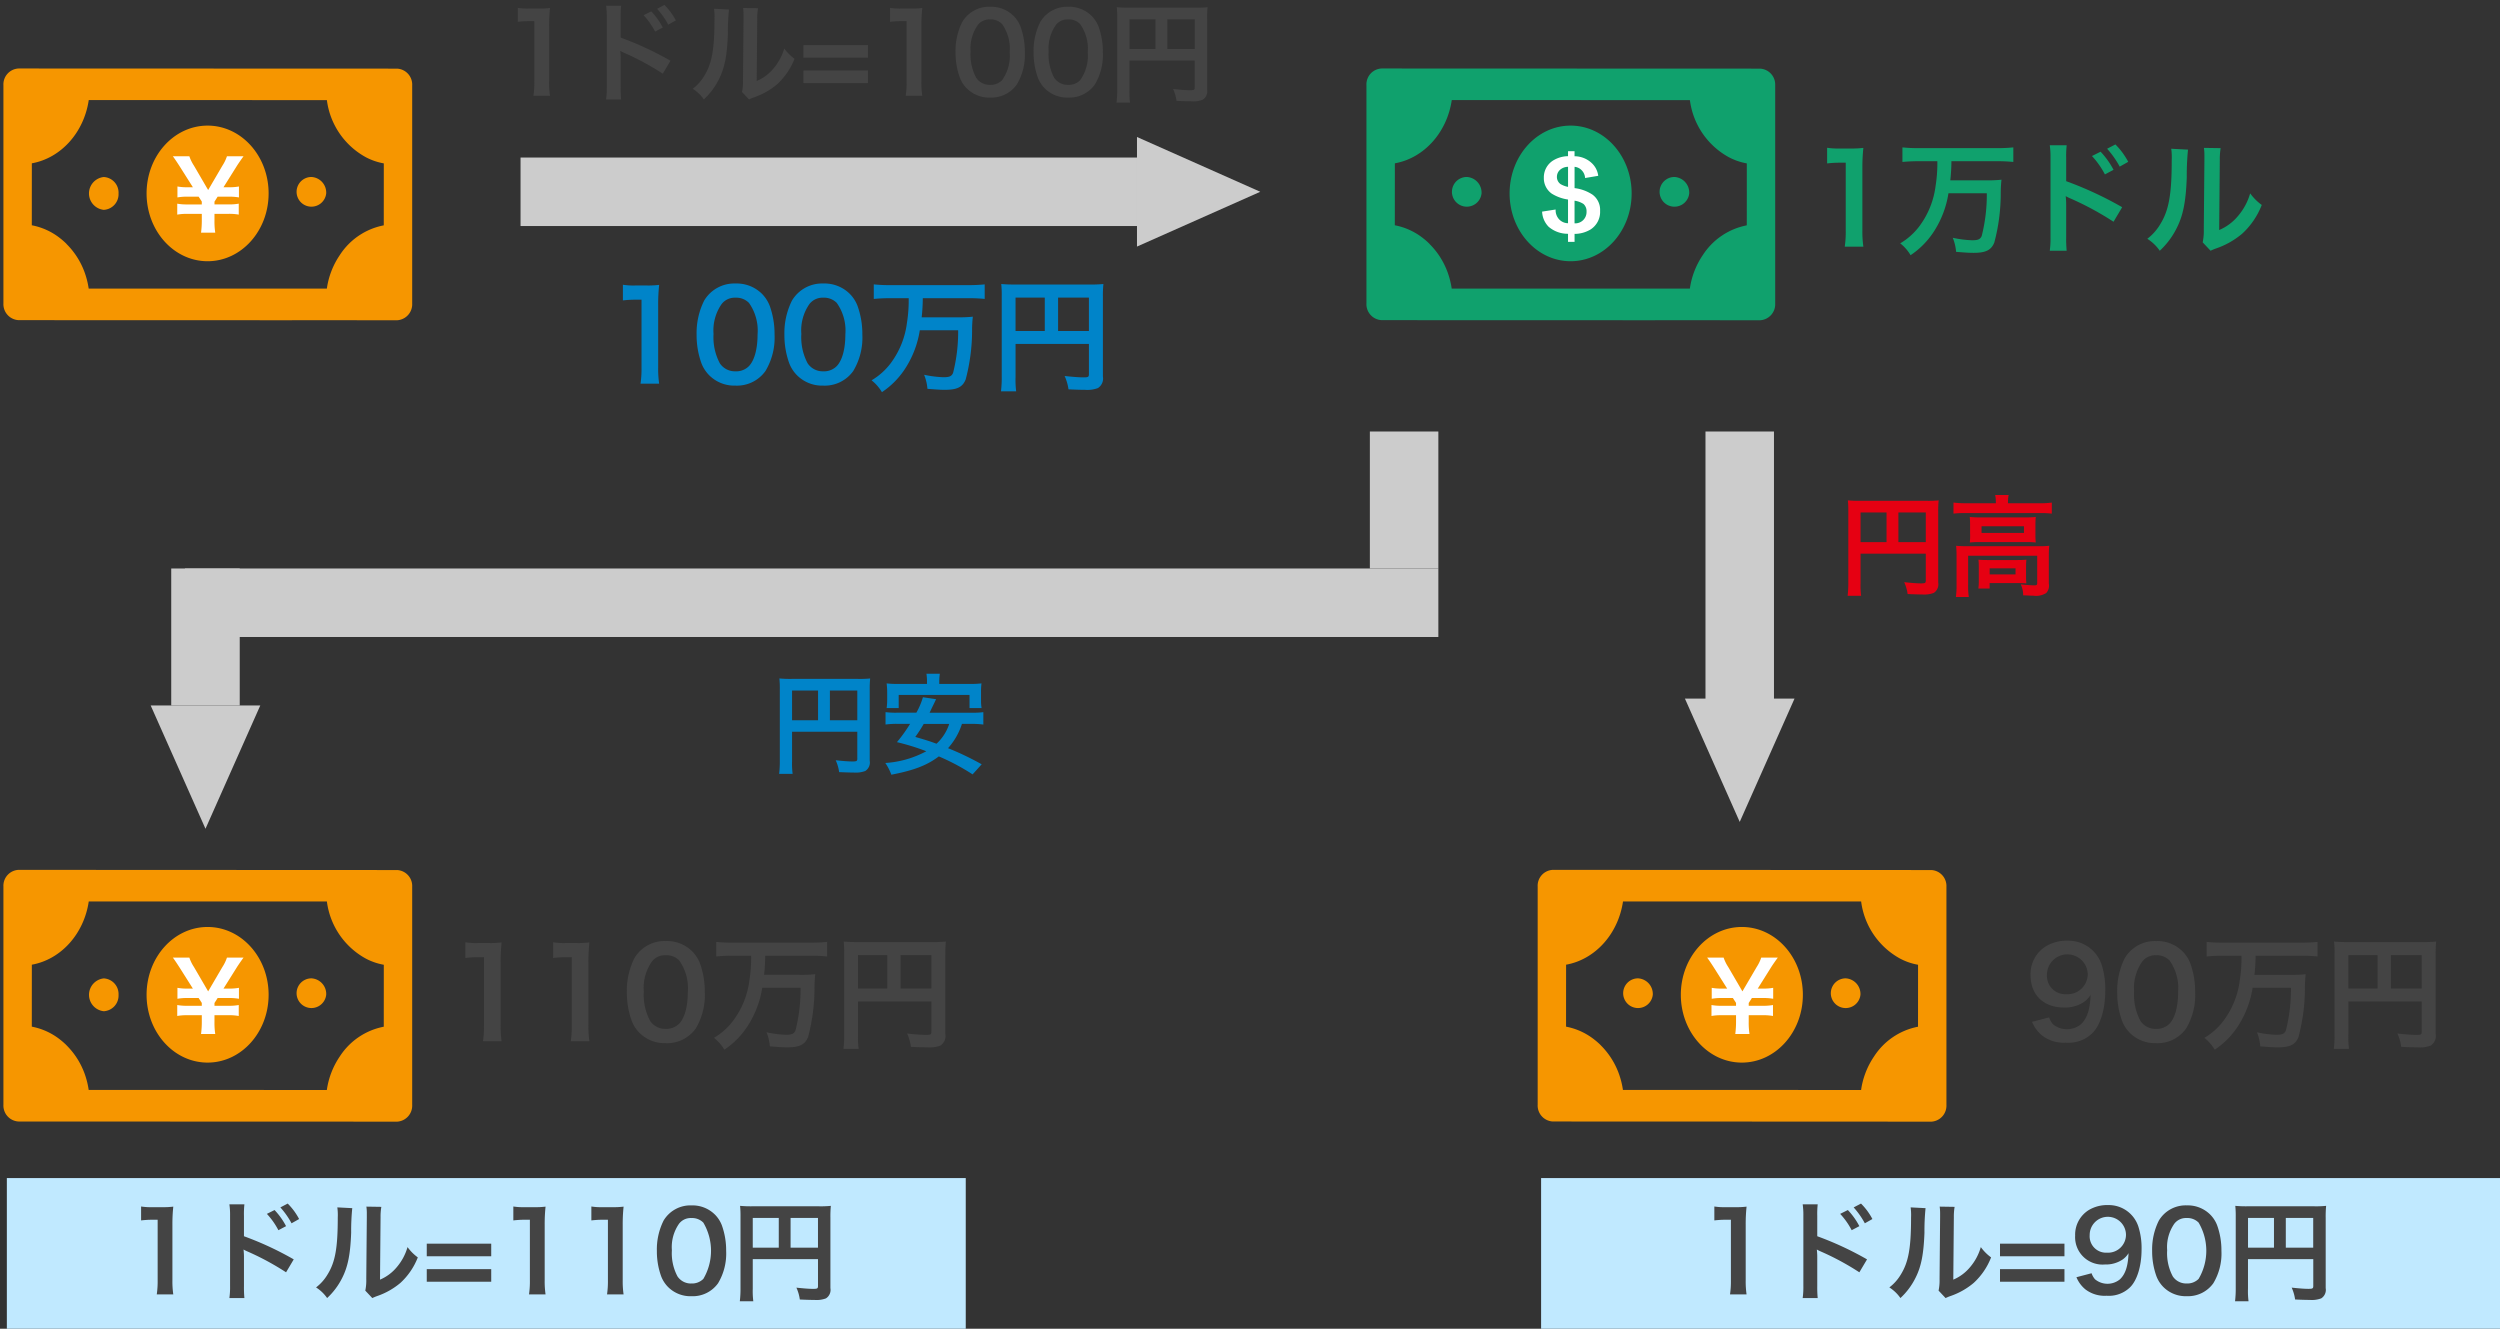 <svg xmlns="http://www.w3.org/2000/svg" width="365" height="194" viewBox="0 0 365 194"><rect x="0" y="0" width="365" height="194" fill="#333333" stroke="none"/><defs><style>.cls-1 { fill: #c0e9ff; } .cls-2 { fill: #444; } .cls-2, .cls-3, .cls-4, .cls-5, .cls-6, .cls-7, .cls-9 { fill-rule: evenodd; } .cls-3 { fill: #f69600; } .cls-4 { fill: #fff; } .cls-5 { fill: #e60012; } .cls-6 { fill: #0084c9; } .cls-7, .cls-8 { fill: #ccc; } .cls-9 { fill: #10a16d; }</style></defs><g id="i"><path id="長方形_2" class="cls-1" d="M225 172h140v22h-140z"/><path id="_1ドル_90円" class="cls-2" d="M255 188.99a13.418 13.418 0 0 1-.128-2.081v-8.1a24.127 24.127 0 0 1 .128-2.641 11.636 11.636 0 0 1-1.632.08h-1.473a8.91 8.91 0 0 1-1.6-.1v2.033a14.259 14.259 0 0 1 1.649-.1h.768v8.819a13.286 13.286 0 0 1-.128 2.081h2.416zm10.384.528a16.414 16.414 0 0 1-.064-1.776v-4.226a9.14 9.14 0 0 0-.064-1.088 5.17 5.17 0 0 0 .544.272 38.832 38.832 0 0 1 5.666 3.057l1.121-1.889a46.613 46.613 0 0 0-7.267-3.377v-2.977a13.267 13.267 0 0 1 .064-1.681h-2.193a10.493 10.493 0 0 1 .1 1.633v10.26a11.669 11.669 0 0 1-.1 1.792h2.193zm3.281-12.293a10.866 10.866 0 0 1 1.681 2.385l1.12-.592a10.37 10.37 0 0 0-1.681-2.353zm4.706.753a9.217 9.217 0 0 0-1.665-2.257l-1.072.56a11.8 11.8 0 0 1 1.632 2.321zm5.58-1.7a8.048 8.048 0 0 1 .064 1.457c0 4.481-.368 6.546-1.521 8.387a6.566 6.566 0 0 1-1.649 1.841 5.685 5.685 0 0 1 1.617 1.552 10.166 10.166 0 0 0 2.209-2.961c.832-1.648 1.184-3.457 1.3-6.578a33.46 33.46 0 0 1 .16-3.586zm4.241-.112a6.925 6.925 0 0 1 .064 1.056v.481l-.08 9.027a7.174 7.174 0 0 1-.144 1.7l1.025 1.088a6.962 6.962 0 0 1 .688-.288 10.562 10.562 0 0 0 3.409-1.92 9.928 9.928 0 0 0 2.545-3.73 6.69 6.69 0 0 1-1.5-1.505 7.815 7.815 0 0 1-1.569 2.93 6.429 6.429 0 0 1-2.449 1.824l.08-9.107a8.675 8.675 0 0 1 .112-1.521zm18.225 5.41h-9.417v1.841h9.411v-1.841zm0 3.714h-9.417v1.84h9.411v-1.84zm1.741 1.184a4.528 4.528 0 0 0 1.312 1.777 4.625 4.625 0 0 0 3.089.928 4.436 4.436 0 0 0 3.41-1.216c1.056-1.025 1.7-3.137 1.7-5.554a10.264 10.264 0 0 0-.464-3.314 4.538 4.538 0 0 0-4.4-3.153 5.235 5.235 0 0 0-2.8.7 4.222 4.222 0 0 0-2.033 3.762 4 4 0 0 0 4.354 4.209 4.35 4.35 0 0 0 2.593-.736 3.127 3.127 0 0 0 .849-.912c-.08 1.889-.449 3.041-1.249 3.809a2.862 2.862 0 0 1-3.649 0 2.673 2.673 0 0 1-.5-.88zm4.481-3.585a2.391 2.391 0 0 1-2.545-2.561 2.65 2.65 0 0 1 5.3-.048 2.625 2.625 0 0 1-2.759 2.612zm11.616 6.354a4.544 4.544 0 0 0 3.89-1.888 8.413 8.413 0 0 0 1.184-4.738 10.772 10.772 0 0 0-.624-3.714 4.5 4.5 0 0 0-1.056-1.617 4.652 4.652 0 0 0-3.378-1.3 4.55 4.55 0 0 0-4.081 2.225 9.414 9.414 0 0 0-.977 4.434 10.69 10.69 0 0 0 .625 3.681 4.486 4.486 0 0 0 1.056 1.617 4.612 4.612 0 0 0 3.357 1.303zm.016-1.856a2.348 2.348 0 0 1-2.049-1.041 7.2 7.2 0 0 1-.816-3.809 5.969 5.969 0 0 1 1.057-3.89 2.152 2.152 0 0 1 1.792-.816 2.313 2.313 0 0 1 1.745.672 8.085 8.085 0 0 1 0 8.211 2.327 2.327 0 0 1-1.733.676zm8.943-3.554h9.524v3.906c0 .384-.1.432-.72.432-.577 0-1.377-.064-2.433-.176a6.153 6.153 0 0 1 .5 1.729c.624.032 1.5.064 2.129.064a3.915 3.915 0 0 0 1.68-.225 1.463 1.463 0 0 0 .657-1.5v-10.263a15.755 15.755 0 0 1 .064-1.745 14.687 14.687 0 0 1-1.745.064h-9.74a17.223 17.223 0 0 1-1.777-.064 13.793 13.793 0 0 1 .064 1.537v10.468a15.227 15.227 0 0 1-.1 1.921h1.969a11.785 11.785 0 0 1-.08-1.857v-4.29zm3.786-1.678h-3.79v-4.337h3.79v4.337zm1.728 0v-4.337h4v4.337h-4z"/><path id="_90万円" class="cls-2" d="M296.676 149.187a5.094 5.094 0 0 0 1.476 2 5.2 5.2 0 0 0 3.475 1.044 4.987 4.987 0 0 0 3.835-1.368c1.189-1.152 1.909-3.529 1.909-6.248a11.538 11.538 0 0 0-.522-3.727 5.106 5.106 0 0 0-4.952-3.547 5.889 5.889 0 0 0-3.151.792 4.747 4.747 0 0 0-2.286 4.231c0 2.9 1.908 4.736 4.9 4.736a4.89 4.89 0 0 0 2.917-.829 3.515 3.515 0 0 0 .954-1.026c-.09 2.125-.5 3.421-1.4 4.285a3.22 3.22 0 0 1-4.105 0 2.97 2.97 0 0 1-.559-.99zm5.041-4.033a2.689 2.689 0 0 1-2.863-2.881 2.981 2.981 0 0 1 5.96-.054 2.952 2.952 0 0 1-3.097 2.935zm13.068 7.148a5.11 5.11 0 0 0 4.375-2.124 9.453 9.453 0 0 0 1.333-5.33 12.111 12.111 0 0 0-.7-4.177 5.063 5.063 0 0 0-1.189-1.819 5.229 5.229 0 0 0-3.8-1.458 5.117 5.117 0 0 0-4.591 2.5 10.587 10.587 0 0 0-1.1 4.987 12.025 12.025 0 0 0 .7 4.141 5.046 5.046 0 0 0 1.187 1.822 5.188 5.188 0 0 0 3.785 1.456zm.018-2.088a2.639 2.639 0 0 1-2.305-1.171 8.1 8.1 0 0 1-.918-4.285 6.718 6.718 0 0 1 1.188-4.375 2.425 2.425 0 0 1 2.017-.919 2.606 2.606 0 0 1 1.963.757 6.982 6.982 0 0 1 1.26 4.609c0 2.107-.45 3.781-1.26 4.627a2.617 2.617 0 0 1-1.948.757zm12.456-10.678a20.834 20.834 0 0 1-.252 3.584 12.428 12.428 0 0 1-2.395 5.941 9.572 9.572 0 0 1-2.773 2.467 6.277 6.277 0 0 1 1.513 1.729 11.941 11.941 0 0 0 3.529-3.656 14.277 14.277 0 0 0 2-5.383h5.6a24.477 24.477 0 0 1-.738 6.212c-.2.5-.522.648-1.4.648a15.721 15.721 0 0 1-2.827-.36 6.954 6.954 0 0 1 .484 2.052c1.584.126 1.962.144 2.556.144 1.783 0 2.575-.4 3.025-1.512a28.048 28.048 0 0 0 .937-7.13 17.791 17.791 0 0 1 .108-2.035 18.7 18.7 0 0 1-2.305.09h-5.168a26.849 26.849 0 0 0 .162-2.791h6.752a22.36 22.36 0 0 1 2.287.109v-2.125a22.267 22.267 0 0 1-2.305.108h-11.581a21.549 21.549 0 0 1-2.305-.108v2.125c.738-.073 1.5-.109 2.323-.109h2.773zm15.6 6.68h10.713v4.394c0 .432-.108.486-.81.486-.648 0-1.548-.072-2.737-.2a6.926 6.926 0 0 1 .558 1.944c.7.036 1.693.072 2.395.072a4.433 4.433 0 0 0 1.891-.252 1.647 1.647 0 0 0 .738-1.692v-11.54a17.715 17.715 0 0 1 .072-1.962 16.51 16.51 0 0 1-1.963.072h-10.942a19.372 19.372 0 0 1-2-.072 15.508 15.508 0 0 1 .072 1.728v11.776a17.126 17.126 0 0 1-.108 2.161h2.215a13.255 13.255 0 0 1-.09-2.089v-4.826zm4.267-1.89h-4.267v-4.88h4.267v4.88zm1.945 0v-4.88h4.5v4.88h-4.5z"/><path id="i-2" class="cls-3" d="M259.266 163.75l4.723.007h9.082l8.915.006a2.342 2.342 0 0 0 2.193-2.45v-31.849a2.332 2.332 0 0 0-2.2-2.438l-55.279-.026a2.322 2.322 0 0 0-2.2 2.436v31.855a2.333 2.333 0 0 0 2.192 2.446l9.632.008h6.771zm-25.58-11.169a10.5 10.5 0 0 0-.837-.741l-.031-.024a9.545 9.545 0 0 0-4.175-1.926l.006-9.045c4.262-.766 7.612-4.5 8.31-9.235l34.768.008a11.1 11.1 0 0 0 5.688 8.337 8.912 8.912 0 0 0 2.62.9v3.721l-.005 5.324a9.867 9.867 0 0 0-6.416 4.338 11.6 11.6 0 0 0-1.894 4.9h-6.064l-7.594-.006h-21.113a12.126 12.126 0 0 0-.632-2.477 11.206 11.206 0 0 0-2.583-4.02l-.048-.054zm29.533-7.342c0 5.469-3.989 9.9-8.909 9.9s-8.908-4.433-8.908-9.9 3.988-9.9 8.908-9.9 8.909 4.431 8.909 9.9zm-21.912 0a2.168 2.168 0 1 1-2.156-2.4 2.285 2.285 0 0 1 2.156 2.4zm30.319 0a2.169 2.169 0 1 1-2.156-2.4 2.285 2.285 0 0 1 2.156 2.4z"/><path id="_" class="cls-4" d="M255.426 150.966a10.69 10.69 0 0 1-.113-1.793v-.952h2.074a7.658 7.658 0 0 1 1.47.112v-1.6a7.658 7.658 0 0 1-1.47.112h-2.074v-.406l.463-.729h1.639a7.658 7.658 0 0 1 1.47.112v-1.6a7.474 7.474 0 0 1-1.47.112h-.785l1.933-3.082c.252-.406.813-1.2 1-1.443h-2.424a5.92 5.92 0 0 1-.672 1.387l-2.073 3.544-2.073-3.558a5.932 5.932 0 0 1-.672-1.373h-2.41c.21.266.575.813.981 1.443l1.947 3.082h-.785a7.384 7.384 0 0 1-1.47-.112v1.6a7.474 7.474 0 0 1 1.47-.112h1.618l.462.715v.42h-2.115a7.565 7.565 0 0 1-1.47-.112v1.6a7.565 7.565 0 0 1 1.47-.112h2.115v.952a13.648 13.648 0 0 1-.112 1.793h2.074z"/></g><g id="i-3"><path id="長方形_2-2" class="cls-1" d="M1 172h140v22h-140z"/><path id="_1ドル_110円" class="cls-2" d="M25.3 188.99a13.418 13.418 0 0 1-.128-2.081v-8.1a24.127 24.127 0 0 1 .128-2.641 11.645 11.645 0 0 1-1.633.08h-1.467a8.9 8.9 0 0 1-1.6-.1v2.033a14.24 14.24 0 0 1 1.649-.1h.768v8.819a13.273 13.273 0 0 1-.128 2.081h2.411zm10.383.528a16.414 16.414 0 0 1-.064-1.776v-4.226a9.14 9.14 0 0 0-.064-1.088 5.171 5.171 0 0 0 .544.272 38.864 38.864 0 0 1 5.666 3.057l1.12-1.889a46.584 46.584 0 0 0-7.267-3.377v-2.977a13.267 13.267 0 0 1 .064-1.681h-2.191a10.493 10.493 0 0 1 .1 1.633v10.26a11.669 11.669 0 0 1-.1 1.792h2.193zm3.281-12.293a10.831 10.831 0 0 1 1.681 2.385l1.12-.592a10.4 10.4 0 0 0-1.681-2.353zm4.706.753a9.239 9.239 0 0 0-1.665-2.257l-1.072.56a11.8 11.8 0 0 1 1.633 2.321zm5.58-1.7a8.048 8.048 0 0 1 .064 1.457c0 4.481-.368 6.546-1.521 8.387a6.578 6.578 0 0 1-1.649 1.841 5.7 5.7 0 0 1 1.617 1.552 10.181 10.181 0 0 0 2.209-2.961c.832-1.648 1.184-3.457 1.3-6.578a33.46 33.46 0 0 1 .16-3.586zm4.242-.112a6.925 6.925 0 0 1 .064 1.056v.481l-.08 9.027a7.167 7.167 0 0 1-.144 1.7l1.024 1.088a6.973 6.973 0 0 1 .688-.288 10.573 10.573 0 0 0 3.409-1.92 9.938 9.938 0 0 0 2.547-3.73 6.691 6.691 0 0 1-1.5-1.505 7.825 7.825 0 0 1-1.569 2.93 6.436 6.436 0 0 1-2.449 1.824l.08-9.107a8.663 8.663 0 0 1 .112-1.521zm18.225 5.41h-9.411v1.841h9.412v-1.841zm0 3.714h-9.411v1.84h9.412v-1.84zm7.935 3.7a13.418 13.418 0 0 1-.128-2.081v-8.1a24.127 24.127 0 0 1 .128-2.641 11.644 11.644 0 0 1-1.633.08h-1.472a8.9 8.9 0 0 1-1.6-.1v2.033a14.241 14.241 0 0 1 1.649-.1h.768v8.819a13.273 13.273 0 0 1-.128 2.081h2.417zm11.392 0a13.4 13.4 0 0 1-.128-2.081v-8.1a24.1 24.1 0 0 1 .128-2.641 11.647 11.647 0 0 1-1.633.08h-1.472a8.9 8.9 0 0 1-1.6-.1v2.033a14.24 14.24 0 0 1 1.649-.1h.768v8.819a13.286 13.286 0 0 1-.128 2.081h2.417zm9.9.256a4.545 4.545 0 0 0 3.89-1.888 8.413 8.413 0 0 0 1.184-4.738 10.772 10.772 0 0 0-.624-3.714 4.484 4.484 0 0 0-1.057-1.617 4.648 4.648 0 0 0-3.377-1.3 4.55 4.55 0 0 0-4.081 2.225 9.423 9.423 0 0 0-.976 4.434 10.711 10.711 0 0 0 .624 3.681 4.487 4.487 0 0 0 1.056 1.617 4.613 4.613 0 0 0 3.364 1.3zm.016-1.856a2.346 2.346 0 0 1-2.049-1.041 7.2 7.2 0 0 1-.816-3.809 5.973 5.973 0 0 1 1.056-3.89 2.153 2.153 0 0 1 1.793-.816 2.315 2.315 0 0 1 1.745.672 8.085 8.085 0 0 1 0 8.211 2.328 2.328 0 0 1-1.726.673zm8.943-3.554h9.524v3.906c0 .384-.1.432-.72.432-.577 0-1.377-.064-2.433-.176a6.153 6.153 0 0 1 .5 1.729c.624.032 1.5.064 2.129.064a3.915 3.915 0 0 0 1.68-.225 1.464 1.464 0 0 0 .657-1.5v-10.266a15.755 15.755 0 0 1 .064-1.745 14.7 14.7 0 0 1-1.745.064h-9.732a17.211 17.211 0 0 1-1.777-.064 13.793 13.793 0 0 1 .064 1.537v10.468a15.227 15.227 0 0 1-.1 1.921h1.969a11.785 11.785 0 0 1-.08-1.857v-4.29zm3.794-1.681h-3.794v-4.337h3.797v4.337zm1.728 0v-4.337h4v4.337h-4z"/><path id="_110万円" class="cls-2" d="M73.236 152.014a15.081 15.081 0 0 1-.144-2.341v-9.11a27.1 27.1 0 0 1 .144-2.971 13.1 13.1 0 0 1-1.837.09h-1.656a10.008 10.008 0 0 1-1.8-.108v2.287a16.017 16.017 0 0 1 1.855-.108h.864v9.92a14.933 14.933 0 0 1-.144 2.341h2.719zm12.816 0a15.093 15.093 0 0 1-.144-2.341v-9.11a27.128 27.128 0 0 1 .144-2.971 13.1 13.1 0 0 1-1.837.09h-1.656a10.009 10.009 0 0 1-1.8-.108v2.287a16.018 16.018 0 0 1 1.855-.108h.864v9.92a14.946 14.946 0 0 1-.144 2.341h2.719zm11.141.286a5.111 5.111 0 0 0 4.375-2.124 9.461 9.461 0 0 0 1.333-5.33 12.087 12.087 0 0 0-.7-4.177 5.046 5.046 0 0 0-1.188-1.819 5.23 5.23 0 0 0-3.8-1.458 5.119 5.119 0 0 0-4.591 2.5 10.6 10.6 0 0 0-1.1 4.987 12.046 12.046 0 0 0 .7 4.141 5.046 5.046 0 0 0 1.188 1.819 5.188 5.188 0 0 0 3.783 1.461zm.018-2.088a2.637 2.637 0 0 1-2.3-1.171 8.1 8.1 0 0 1-.918-4.285 6.716 6.716 0 0 1 1.188-4.375 2.423 2.423 0 0 1 2.017-.919 2.6 2.6 0 0 1 1.963.757 6.981 6.981 0 0 1 1.26 4.609c0 2.107-.45 3.781-1.26 4.627a2.614 2.614 0 0 1-1.95.759zm12.456-10.678a20.834 20.834 0 0 1-.252 3.584 12.438 12.438 0 0 1-2.4 5.941 9.586 9.586 0 0 1-2.773 2.467 6.257 6.257 0 0 1 1.512 1.729 11.933 11.933 0 0 0 3.53-3.656 14.277 14.277 0 0 0 2-5.383h5.6a24.477 24.477 0 0 1-.738 6.212c-.2.5-.523.648-1.405.648a15.721 15.721 0 0 1-2.827-.36 6.984 6.984 0 0 1 .486 2.052c1.585.126 1.963.144 2.557.144 1.783 0 2.575-.4 3.025-1.512a28.014 28.014 0 0 0 .936-7.13 17.791 17.791 0 0 1 .108-2.035 18.668 18.668 0 0 1-2.3.09h-5.168a26.849 26.849 0 0 0 .162-2.791h6.752a22.36 22.36 0 0 1 2.287.109v-2.123a22.267 22.267 0 0 1-2.3.108h-11.583a21.549 21.549 0 0 1-2.305-.108v2.125c.738-.073 1.5-.109 2.323-.109h2.773zm15.605 6.68h10.713v4.394c0 .432-.108.486-.81.486-.648 0-1.549-.072-2.737-.2a6.926 6.926 0 0 1 .558 1.944c.7.036 1.693.072 2.395.072a4.436 4.436 0 0 0 1.891-.252 1.647 1.647 0 0 0 .738-1.692v-11.538a17.715 17.715 0 0 1 .072-1.962 16.521 16.521 0 0 1-1.963.072h-10.947a19.359 19.359 0 0 1-2-.072 15.508 15.508 0 0 1 .072 1.728v11.776a17.126 17.126 0 0 1-.108 2.161h2.215a13.255 13.255 0 0 1-.09-2.089v-4.826zm4.267-1.89h-4.267v-4.88h4.267v4.88zm1.945 0v-4.88h4.5v4.88h-4.5z"/><path id="i-4" class="cls-3" d="M35.266 163.75l4.723.007h9.082l8.915.006a2.343 2.343 0 0 0 2.194-2.45v-31.849a2.331 2.331 0 0 0-2.2-2.438l-55.28-.026a2.322 2.322 0 0 0-2.2 2.436v31.855a2.334 2.334 0 0 0 2.19 2.449l9.632.008h6.771zm-25.58-11.169a10.693 10.693 0 0 0-.837-.741l-.032-.024a9.541 9.541 0 0 0-4.174-1.926l.005-9.045c4.262-.766 7.612-4.5 8.31-9.235l34.768.008a11.1 11.1 0 0 0 5.688 8.337 8.9 8.9 0 0 0 2.62.9v3.721l-.004 5.324a9.868 9.868 0 0 0-6.417 4.338 11.614 11.614 0 0 0-1.894 4.9h-6.063l-7.594-.006h-21.113a12.21 12.21 0 0 0-.632-2.477 11.217 11.217 0 0 0-2.583-4.02zm29.532-7.342c0 5.469-3.988 9.9-8.908 9.9s-8.908-4.433-8.908-9.9 3.988-9.9 8.908-9.9 8.909 4.431 8.909 9.9zm-21.911 0a2.285 2.285 0 0 1-2.156 2.4 2.41 2.41 0 0 1 0-4.793 2.286 2.286 0 0 1 2.157 2.393zm30.318 0a2.168 2.168 0 1 1-2.156-2.4 2.285 2.285 0 0 1 2.157 2.4z"/><path id="_2" class="cls-4" d="M31.426 150.966a10.811 10.811 0 0 1-.112-1.793v-.952h2.073a7.667 7.667 0 0 1 1.471.112v-1.6a7.667 7.667 0 0 1-1.471.112h-2.073v-.406l.462-.729h1.639a7.665 7.665 0 0 1 1.471.112v-1.6a7.481 7.481 0 0 1-1.471.112h-.785l1.933-3.082c.252-.406.813-1.2.995-1.443h-2.423a5.921 5.921 0 0 1-.672 1.387l-2.073 3.544-2.073-3.558a5.933 5.933 0 0 1-.672-1.373h-2.411c.21.266.574.813.98 1.443l1.947 3.082h-.784a7.391 7.391 0 0 1-1.471-.112v1.6a7.481 7.481 0 0 1 1.471-.112h1.623l.462.715v.42h-2.113a7.574 7.574 0 0 1-1.471-.112v1.6a7.574 7.574 0 0 1 1.471-.112h2.115v.952a13.63 13.63 0 0 1-.112 1.793h2.073z"/></g><g id="arrow"><path id="円高" class="cls-5" d="M271.642 80.836h9.524v3.906c0 .384-.1.432-.72.432-.576 0-1.377-.064-2.433-.176a6.162 6.162 0 0 1 .5 1.729c.624.032 1.5.064 2.129.064a3.942 3.942 0 0 0 1.681-.224 1.465 1.465 0 0 0 .656-1.5v-10.267a15.758 15.758 0 0 1 .064-1.745 14.677 14.677 0 0 1-1.745.064h-9.732a17.189 17.189 0 0 1-1.776-.064 13.8 13.8 0 0 1 .064 1.537v10.47a15.21 15.21 0 0 1-.1 1.921h1.968a11.77 11.77 0 0 1-.08-1.857v-4.29zm3.794-1.681h-3.794v-4.337h3.794v4.338zm1.729 0v-4.337h4v4.338h-4zm14.223-5.682h-4.434a13.1 13.1 0 0 1-1.745-.1v1.617a12.32 12.32 0 0 1 1.649-.08h11.042a12.412 12.412 0 0 1 1.665.08v-1.613a12.375 12.375 0 0 1-1.681.1h-4.721v-.212a5.09 5.09 0 0 1 .1-.992h-1.969a5.018 5.018 0 0 1 .1 1.008v.192zm-3.746 4.546a11.406 11.406 0 0 1-.048 1.185 13.712 13.712 0 0 1 1.5-.064h6.627a12.449 12.449 0 0 1 1.5.064 10.988 10.988 0 0 1-.048-1.184v-1.378c0-.512.016-.752.048-1.168a11.864 11.864 0 0 1-1.424.064h-6.659a13.75 13.75 0 0 1-1.553-.064c.032.384.048.656.048 1.168v1.377zm1.665-1.184h6.193v.976h-6.194v-.976zm-3.65 8.563a11.623 11.623 0 0 1-.1 1.761h1.889a10.938 10.938 0 0 1-.1-1.761v-4.258h10.084v3.986c0 .256-.08.336-.384.336-.448 0-1.136-.048-2.017-.144a3.641 3.641 0 0 1 .352 1.6l.513.016c.512.032.592.032.928.032a2.781 2.781 0 0 0 1.921-.384 1.577 1.577 0 0 0 .384-1.377v-4.081a13.444 13.444 0 0 1 .064-1.44 12.826 12.826 0 0 1-1.569.064h-10.364c-.688 0-1.152-.016-1.665-.064a14.154 14.154 0 0 1 .064 1.456v4.26zm10.149-2.657a8.585 8.585 0 0 1 .048-1.024c-.481.032-.7.048-1.313.048h-4.386c-.592 0-.928-.016-1.3-.048a9.589 9.589 0 0 1 .048 1.056v1.857a8.4 8.4 0 0 1-.064 1.3h1.648v-.8h4.034c.432 0 1.024.016 1.329.048a9.507 9.507 0 0 1-.048-1.073v-1.364zm-5.315.24h3.778v.88h-3.778v-.88z"/><path id="円安" class="cls-6" d="M115.642 106.836h9.524v3.906c0 .384-.1.432-.72.432-.576 0-1.377-.064-2.433-.176a6.153 6.153 0 0 1 .5 1.729c.624.032 1.5.064 2.129.064a3.923 3.923 0 0 0 1.681-.225 1.464 1.464 0 0 0 .656-1.5v-10.266a15.761 15.761 0 0 1 .064-1.745 14.677 14.677 0 0 1-1.745.064h-9.732a17.189 17.189 0 0 1-1.776-.064 13.8 13.8 0 0 1 .064 1.537v10.468a15.227 15.227 0 0 1-.1 1.921h1.968a11.785 11.785 0 0 1-.08-1.857v-4.29zm3.794-1.681h-3.794v-4.337h3.794v4.337zm1.729 0v-4.337h4v4.337h-4zm20.641.529a12.843 12.843 0 0 1 1.761.1v-1.809a11.6 11.6 0 0 1-1.761.08h-6.082c.416-.88.416-.88.624-1.3l.32-.672-1.92-.288a10.346 10.346 0 0 1-.961 2.257h-2.753a11.631 11.631 0 0 1-1.745-.08v1.809a12.29 12.29 0 0 1 1.745-.1h1.841a22.428 22.428 0 0 1-1.921 2.673 33.39 33.39 0 0 1 4.29 1.328 14.555 14.555 0 0 1-5.987 1.713 7.886 7.886 0 0 1 .881 1.713c3.313-.641 5.218-1.377 6.93-2.673a31.587 31.587 0 0 1 4.93 2.625l1.329-1.473a42.144 42.144 0 0 0-4.914-2.353 9.742 9.742 0 0 0 2.033-3.553h1.36zm-3.217 0a6.761 6.761 0 0 1-1.857 2.9c-1.136-.416-1.52-.528-3.1-.993a21.291 21.291 0 0 0 1.233-1.9h3.729zm-3.249-5.827h-4.05a14.946 14.946 0 0 1-1.841-.08 11.1 11.1 0 0 1 .08 1.233v1.184a8.453 8.453 0 0 1-.08 1.185h1.761v-1.921h10.34v1.921h1.761a6.678 6.678 0 0 1-.08-1.185v-1.184a10.243 10.243 0 0 1 .064-1.233 15.085 15.085 0 0 1-1.841.08h-4.321v-.288a8.342 8.342 0 0 1 .08-1.2h-1.953a7.052 7.052 0 0 1 .08 1.216v.272z"/><path id="多角形_711" class="cls-7" d="M246 102h16l-8 18z"/><path id="img_area" class="cls-8" d="M249 63h10v40h-10z"/><path id="img_area-2" class="cls-8" d="M200 63h10v20h-10z"/><path id="多角形_711-2" class="cls-7" d="M22 103h16l-8 18z"/><path id="img_area-3" class="cls-8" d="M25 83h10v20h-10z"/><path id="img_area-4" class="cls-8" d="M27 83h183v10h-183z"/></g><g id="i-5"><path id="_1万ドル" class="cls-9" d="M272.052 36.014a15.1 15.1 0 0 1-.144-2.341v-9.11a27.139 27.139 0 0 1 .144-2.971 13.115 13.115 0 0 1-1.837.09h-1.656a10.008 10.008 0 0 1-1.8-.108v2.287a15.99 15.99 0 0 1 1.855-.108h.864v9.921a14.949 14.949 0 0 1-.144 2.341h2.719zm10.8-12.478a20.817 20.817 0 0 1-.252 3.583 12.43 12.43 0 0 1-2.395 5.942 9.585 9.585 0 0 1-2.773 2.467 6.273 6.273 0 0 1 1.513 1.729 11.927 11.927 0 0 0 3.529-3.655 14.286 14.286 0 0 0 2-5.384h5.6a24.47 24.47 0 0 1-.738 6.212c-.2.5-.522.648-1.405.648a15.693 15.693 0 0 1-2.826-.36 6.988 6.988 0 0 1 .486 2.053c1.584.126 1.962.144 2.556.144 1.783 0 2.575-.4 3.025-1.512a27.96 27.96 0 0 0 .937-7.13 17.792 17.792 0 0 1 .108-2.035 18.686 18.686 0 0 1-2.305.09h-5.168a26.821 26.821 0 0 0 .163-2.791h6.752a22.656 22.656 0 0 1 2.286.108v-2.125a22.26 22.26 0 0 1-2.3.108h-11.585a21.563 21.563 0 0 1-2.305-.108v2.125c.739-.072 1.5-.108 2.323-.108h2.773zm18.882 13.072a18.478 18.478 0 0 1-.072-2v-4.752a10.287 10.287 0 0 0-.072-1.224 5.829 5.829 0 0 0 .612.306 43.689 43.689 0 0 1 6.374 3.439l1.261-2.125a52.364 52.364 0 0 0-8.175-3.8v-3.352a14.923 14.923 0 0 1 .072-1.89h-2.467a11.8 11.8 0 0 1 .108 1.837v11.545a13.136 13.136 0 0 1-.108 2.017h2.467zm3.691-13.828a12.157 12.157 0 0 1 1.891 2.683l1.26-.666a11.668 11.668 0 0 0-1.89-2.647zm5.294.846a10.392 10.392 0 0 0-1.873-2.539l-1.206.63a13.268 13.268 0 0 1 1.836 2.611zm6.281-1.908a9.053 9.053 0 0 1 .072 1.639c0 5.041-.414 7.364-1.71 9.435a7.385 7.385 0 0 1-1.855 2.071 6.4 6.4 0 0 1 1.819 1.747 11.49 11.49 0 0 0 2.485-3.331c.936-1.855 1.332-3.889 1.458-7.4a37.636 37.636 0 0 1 .18-4.033zm4.772-.126a7.8 7.8 0 0 1 .072 1.188v.54l-.09 10.155a8.071 8.071 0 0 1-.162 1.909l1.152 1.224a7.8 7.8 0 0 1 .774-.324 11.881 11.881 0 0 0 3.835-2.161 11.164 11.164 0 0 0 2.863-4.2 7.547 7.547 0 0 1-1.692-1.692 8.787 8.787 0 0 1-1.765 3.295 7.234 7.234 0 0 1-2.759 2.058l.09-10.245a9.76 9.76 0 0 1 .126-1.71z"/><path id="i-6" class="cls-9" d="M234.266 46.75l4.723.007 4.551-.005h4.531l8.915.006a2.342 2.342 0 0 0 2.193-2.45v-31.849a2.333 2.333 0 0 0-2.2-2.438l-55.279-.021a2.323 2.323 0 0 0-2.2 2.436v31.858a2.333 2.333 0 0 0 2.192 2.446l9.632.008h6.771zm-25.58-11.169a10.286 10.286 0 0 0-.837-.741l-.031-.024a9.534 9.534 0 0 0-4.175-1.925l.006-9.046c4.262-.766 7.612-4.5 8.31-9.235l34.768.008a11.1 11.1 0 0 0 5.688 8.337 8.934 8.934 0 0 0 2.62.9v3.72l-.005 5.325a9.872 9.872 0 0 0-6.417 4.339 11.607 11.607 0 0 0-1.893 4.9h-34.771a12.12 12.12 0 0 0-.632-2.476 11.2 11.2 0 0 0-2.583-4.02zm29.533-7.342c0 5.469-3.989 9.9-8.909 9.9s-8.908-4.434-8.908-9.9 3.988-9.9 8.908-9.9 8.909 4.431 8.909 9.9zm-21.912 0a2.168 2.168 0 1 1-2.156-2.4 2.285 2.285 0 0 1 2.156 2.4zm30.319 0a2.169 2.169 0 1 1-2.156-2.4 2.286 2.286 0 0 1 2.156 2.4z"/><path id="_3" class="cls-4" d="M228.935 35.311h.952v-1.163a4.557 4.557 0 0 0 2.311-.63 3.036 3.036 0 0 0 1.415-2.718 2.754 2.754 0 0 0-1.107-2.381 6.046 6.046 0 0 0-2.619-.953v-3.11a1.629 1.629 0 0 1 1.037.5 1.755 1.755 0 0 1 .5 1.135l1.919-.322a3.052 3.052 0 0 0-.953-1.863 3.706 3.706 0 0 0-2.507-.995v-.737h-.952v.726a4.314 4.314 0 0 0-2.172.63 2.9 2.9 0 0 0-1.358 2.521 2.748 2.748 0 0 0 1.162 2.325 6.152 6.152 0 0 0 2.368.855v3.46a1.809 1.809 0 0 1-1.289-.56 1.952 1.952 0 0 1-.518-1.443l-1.976.308a3.332 3.332 0 0 0 .953 2.213 4.284 4.284 0 0 0 2.83 1.023v1.177zm0-8.026a3.371 3.371 0 0 1-1.093-.406 1.27 1.27 0 0 1-.532-1.065 1.354 1.354 0 0 1 .546-1.093 1.749 1.749 0 0 1 1.079-.364v2.928zm.952 2.017a3.228 3.228 0 0 1 1.3.476 1.405 1.405 0 0 1 .448 1.121 1.65 1.65 0 0 1-1.751 1.709v-3.308z"/></g><g id="arrow-2"><path id="_100万円" class="cls-6" d="M96.236 56.014a15.084 15.084 0 0 1-.144-2.341v-9.11a27.114 27.114 0 0 1 .144-2.971 13.1 13.1 0 0 1-1.837.09h-1.656a10.008 10.008 0 0 1-1.8-.108v2.287a16 16 0 0 1 1.855-.108h.864v9.921a14.936 14.936 0 0 1-.144 2.341h2.719zm11.141.286a5.109 5.109 0 0 0 4.375-2.125 9.45 9.45 0 0 0 1.333-5.329 12.112 12.112 0 0 0-.7-4.177 5.047 5.047 0 0 0-1.189-1.819 5.228 5.228 0 0 0-3.8-1.459 5.118 5.118 0 0 0-4.591 2.5 10.6 10.6 0 0 0-1.1 4.987 12.03 12.03 0 0 0 .7 4.141 5.044 5.044 0 0 0 1.188 1.819 5.187 5.187 0 0 0 3.784 1.462zm.018-2.089a2.64 2.64 0 0 1-2.3-1.17 8.1 8.1 0 0 1-.918-4.285 6.72 6.72 0 0 1 1.188-4.375 2.424 2.424 0 0 1 2.017-.918 2.6 2.6 0 0 1 1.963.756 6.984 6.984 0 0 1 1.26 4.609c0 2.107-.45 3.781-1.26 4.627a2.618 2.618 0 0 1-1.945.759zm12.8 2.089a5.11 5.11 0 0 0 4.375-2.125 9.458 9.458 0 0 0 1.333-5.329 12.089 12.089 0 0 0-.7-4.177 5.044 5.044 0 0 0-1.188-1.819 5.23 5.23 0 0 0-3.8-1.459 5.118 5.118 0 0 0-4.591 2.5 10.591 10.591 0 0 0-1.1 4.987 12.053 12.053 0 0 0 .7 4.141 5.047 5.047 0 0 0 1.189 1.819 5.186 5.186 0 0 0 3.78 1.462zm.018-2.089a2.639 2.639 0 0 1-2.3-1.17 8.1 8.1 0 0 1-.918-4.285 6.72 6.72 0 0 1 1.188-4.375 2.422 2.422 0 0 1 2.017-.918 2.6 2.6 0 0 1 1.962.756 6.978 6.978 0 0 1 1.261 4.609c0 2.107-.45 3.781-1.261 4.627a2.615 2.615 0 0 1-1.951.759zm12.456-10.677a20.817 20.817 0 0 1-.252 3.583 12.44 12.44 0 0 1-2.395 5.942 9.6 9.6 0 0 1-2.773 2.467 6.269 6.269 0 0 1 1.512 1.729 11.93 11.93 0 0 0 3.53-3.655 14.286 14.286 0 0 0 2-5.384h5.6a24.47 24.47 0 0 1-.738 6.212c-.2.5-.523.648-1.405.648a15.714 15.714 0 0 1-2.827-.36 6.988 6.988 0 0 1 .486 2.053c1.585.126 1.963.144 2.557.144 1.783 0 2.575-.4 3.025-1.512a28.018 28.018 0 0 0 .936-7.13 17.792 17.792 0 0 1 .108-2.035 18.668 18.668 0 0 1-2.3.09h-5.168a26.861 26.861 0 0 0 .162-2.791h6.752a22.662 22.662 0 0 1 2.287.108v-2.123a22.267 22.267 0 0 1-2.305.108h-11.585a21.549 21.549 0 0 1-2.305-.108v2.125c.738-.072 1.5-.108 2.323-.108h2.773zm15.6 6.68h10.713v4.396c0 .432-.108.486-.81.486-.648 0-1.549-.072-2.737-.2a6.929 6.929 0 0 1 .565 1.946c.7.036 1.693.072 2.395.072a4.435 4.435 0 0 0 1.891-.252 1.648 1.648 0 0 0 .738-1.692v-11.542a17.723 17.723 0 0 1 .072-1.963 16.521 16.521 0 0 1-1.963.072h-10.951a19.359 19.359 0 0 1-2-.072 15.515 15.515 0 0 1 .072 1.729v11.776a17.106 17.106 0 0 1-.108 2.161h2.215a13.239 13.239 0 0 1-.09-2.089v-4.825zm4.267-1.891h-4.267v-4.877h4.267v4.88zm1.945 0v-4.877h4.5v4.88h-4.5z"/><path id="_1ドル_100円" class="cls-2" d="M80.3 13.99a13.423 13.423 0 0 1-.128-2.081v-8.099a24.128 24.128 0 0 1 .128-2.641 11.64 11.64 0 0 1-1.633.08h-1.472a8.9 8.9 0 0 1-1.6-.1v2.037a14.233 14.233 0 0 1 1.649-.1h.768v8.82a13.277 13.277 0 0 1-.128 2.081h2.416zm10.383.528a16.427 16.427 0 0 1-.064-1.777v-4.225a9.147 9.147 0 0 0-.064-1.088 5.168 5.168 0 0 0 .545.272 38.87 38.87 0 0 1 5.666 3.057l1.121-1.889a46.56 46.56 0 0 0-7.267-3.377v-2.977a13.269 13.269 0 0 1 .064-1.681h-2.193a10.5 10.5 0 0 1 .1 1.633v10.26a11.678 11.678 0 0 1-.1 1.793h2.193zm3.282-12.293a10.806 10.806 0 0 1 1.681 2.385l1.12-.592a10.372 10.372 0 0 0-1.681-2.353zm4.706.752a9.257 9.257 0 0 0-1.665-2.256l-1.072.56a11.8 11.8 0 0 1 1.632 2.319zm5.58-1.7a8.048 8.048 0 0 1 .064 1.457c0 4.482-.368 6.547-1.521 8.387a6.564 6.564 0 0 1-1.649 1.841 5.686 5.686 0 0 1 1.617 1.553 10.2 10.2 0 0 0 2.209-2.961c.832-1.649 1.184-3.457 1.3-6.579a33.56 33.56 0 0 1 .161-3.585zm4.241-.112a6.931 6.931 0 0 1 .064 1.056v.48l-.08 9.028a7.176 7.176 0 0 1-.144 1.7l1.025 1.088a6.983 6.983 0 0 1 .688-.288 10.562 10.562 0 0 0 3.409-1.921 9.924 9.924 0 0 0 2.546-3.728 6.708 6.708 0 0 1-1.5-1.5 7.824 7.824 0 0 1-1.574 2.92 6.429 6.429 0 0 1-2.449 1.825l.08-9.108a8.677 8.677 0 0 1 .112-1.521zm18.225 5.41h-9.412v1.845h9.412v-1.841zm0 3.713h-9.412v1.841h9.412v-1.836zm7.935 3.7a13.423 13.423 0 0 1-.128-2.081v-8.097a24.128 24.128 0 0 1 .128-2.641 11.637 11.637 0 0 1-1.633.08h-1.472a8.894 8.894 0 0 1-1.6-.1v2.037a14.24 14.24 0 0 1 1.649-.1h.768v8.82a13.291 13.291 0 0 1-.128 2.081h2.417zm9.9.256a4.544 4.544 0 0 0 3.89-1.889 8.409 8.409 0 0 0 1.184-4.738 10.768 10.768 0 0 0-.624-3.713 4.485 4.485 0 0 0-1.056-1.617 4.651 4.651 0 0 0-3.378-1.3 4.551 4.551 0 0 0-4.081 2.225 9.415 9.415 0 0 0-.977 4.434 10.716 10.716 0 0 0 .624 3.681 4.5 4.5 0 0 0 1.057 1.617 4.611 4.611 0 0 0 3.364 1.302zm.016-1.857a2.347 2.347 0 0 1-2.049-1.04 7.2 7.2 0 0 1-.816-3.809 5.968 5.968 0 0 1 1.057-3.89 2.152 2.152 0 0 1 1.792-.816 2.313 2.313 0 0 1 1.745.672 6.209 6.209 0 0 1 1.12 4.1 6.17 6.17 0 0 1-1.12 4.114 2.325 2.325 0 0 1-1.726.672zm11.376 1.857a4.544 4.544 0 0 0 3.89-1.889 8.409 8.409 0 0 0 1.184-4.738 10.768 10.768 0 0 0-.624-3.713 4.474 4.474 0 0 0-1.057-1.617 4.647 4.647 0 0 0-3.377-1.3 4.552 4.552 0 0 0-4.082 2.225 9.428 9.428 0 0 0-.976 4.434 10.716 10.716 0 0 0 .624 3.681 4.487 4.487 0 0 0 1.057 1.617 4.611 4.611 0 0 0 3.364 1.302zm.016-1.857a2.346 2.346 0 0 1-2.049-1.04 7.2 7.2 0 0 1-.811-3.807 5.974 5.974 0 0 1 1.056-3.89 2.155 2.155 0 0 1 1.793-.816 2.314 2.314 0 0 1 1.745.672 6.209 6.209 0 0 1 1.12 4.1 6.17 6.17 0 0 1-1.12 4.114 2.327 2.327 0 0 1-1.731.67zm8.943-3.553h9.524v3.906c0 .384-.1.432-.72.432-.577 0-1.377-.064-2.433-.176a6.162 6.162 0 0 1 .5 1.729c.624.032 1.5.064 2.129.064a3.933 3.933 0 0 0 1.68-.224 1.465 1.465 0 0 0 .657-1.5v-10.265a15.759 15.759 0 0 1 .064-1.745 14.693 14.693 0 0 1-1.745.064h-9.732a17.2 17.2 0 0 1-1.777-.064 13.8 13.8 0 0 1 .064 1.537v10.47a15.21 15.21 0 0 1-.1 1.921h1.969a11.77 11.77 0 0 1-.08-1.857v-4.29zm3.797-1.679h-3.794v-4.337h3.794v4.337zm1.728 0v-4.337h4v4.337h-4z"/><path id="多角形_711-3" class="cls-7" d="M166 36v-16l18 8z"/><path id="img_area-5" class="cls-8" d="M76 23h90v10h-90z"/></g><g id="i-7"><path id="i-8" class="cls-3" d="M35.266 46.75l4.723.007 4.552-.005h4.53l8.915.006a2.343 2.343 0 0 0 2.194-2.45v-31.849a2.332 2.332 0 0 0-2.2-2.438l-55.28-.021a2.323 2.323 0 0 0-2.2 2.439v31.855a2.334 2.334 0 0 0 2.19 2.446l9.632.008h6.771zm-25.58-11.169a10.471 10.471 0 0 0-.837-.741l-.032-.024a9.53 9.53 0 0 0-4.174-1.926l.005-9.046c4.262-.766 7.612-4.5 8.31-9.235l34.768.008a11.1 11.1 0 0 0 5.688 8.337 8.932 8.932 0 0 0 2.62.9v3.72l-.004 5.326a9.869 9.869 0 0 0-6.417 4.339 11.609 11.609 0 0 0-1.894 4.9h-34.77a12.2 12.2 0 0 0-.632-2.476 11.214 11.214 0 0 0-2.583-4.02zm29.532-7.342c0 5.469-3.988 9.9-8.908 9.9s-8.908-4.434-8.908-9.9 3.988-9.9 8.908-9.9 8.909 4.431 8.909 9.9zm-21.911 0a2.286 2.286 0 0 1-2.156 2.4 2.41 2.41 0 0 1 0-4.794 2.286 2.286 0 0 1 2.157 2.394zm30.318 0a2.168 2.168 0 1 1-2.156-2.4 2.286 2.286 0 0 1 2.157 2.4z"/><path id="_4" class="cls-4" d="M31.426 33.966a10.817 10.817 0 0 1-.112-1.793v-.952h2.073a7.666 7.666 0 0 1 1.471.112v-1.6a7.658 7.658 0 0 1-1.471.112h-2.073v-.403l.462-.728h1.639a7.665 7.665 0 0 1 1.471.112v-1.6a7.481 7.481 0 0 1-1.471.112h-.785l1.933-3.082c.252-.406.813-1.2.995-1.443h-2.423a5.922 5.922 0 0 1-.672 1.387l-2.073 3.544-2.073-3.558a5.934 5.934 0 0 1-.672-1.373h-2.411c.21.266.574.812.98 1.443l1.947 3.082h-.784a7.391 7.391 0 0 1-1.471-.112v1.6a7.481 7.481 0 0 1 1.471-.112h1.623l.462.714v.42h-2.113a7.565 7.565 0 0 1-1.471-.112v1.6a7.573 7.573 0 0 1 1.471-.112h2.115v.953a13.64 13.64 0 0 1-.112 1.793h2.073z"/></g></svg>